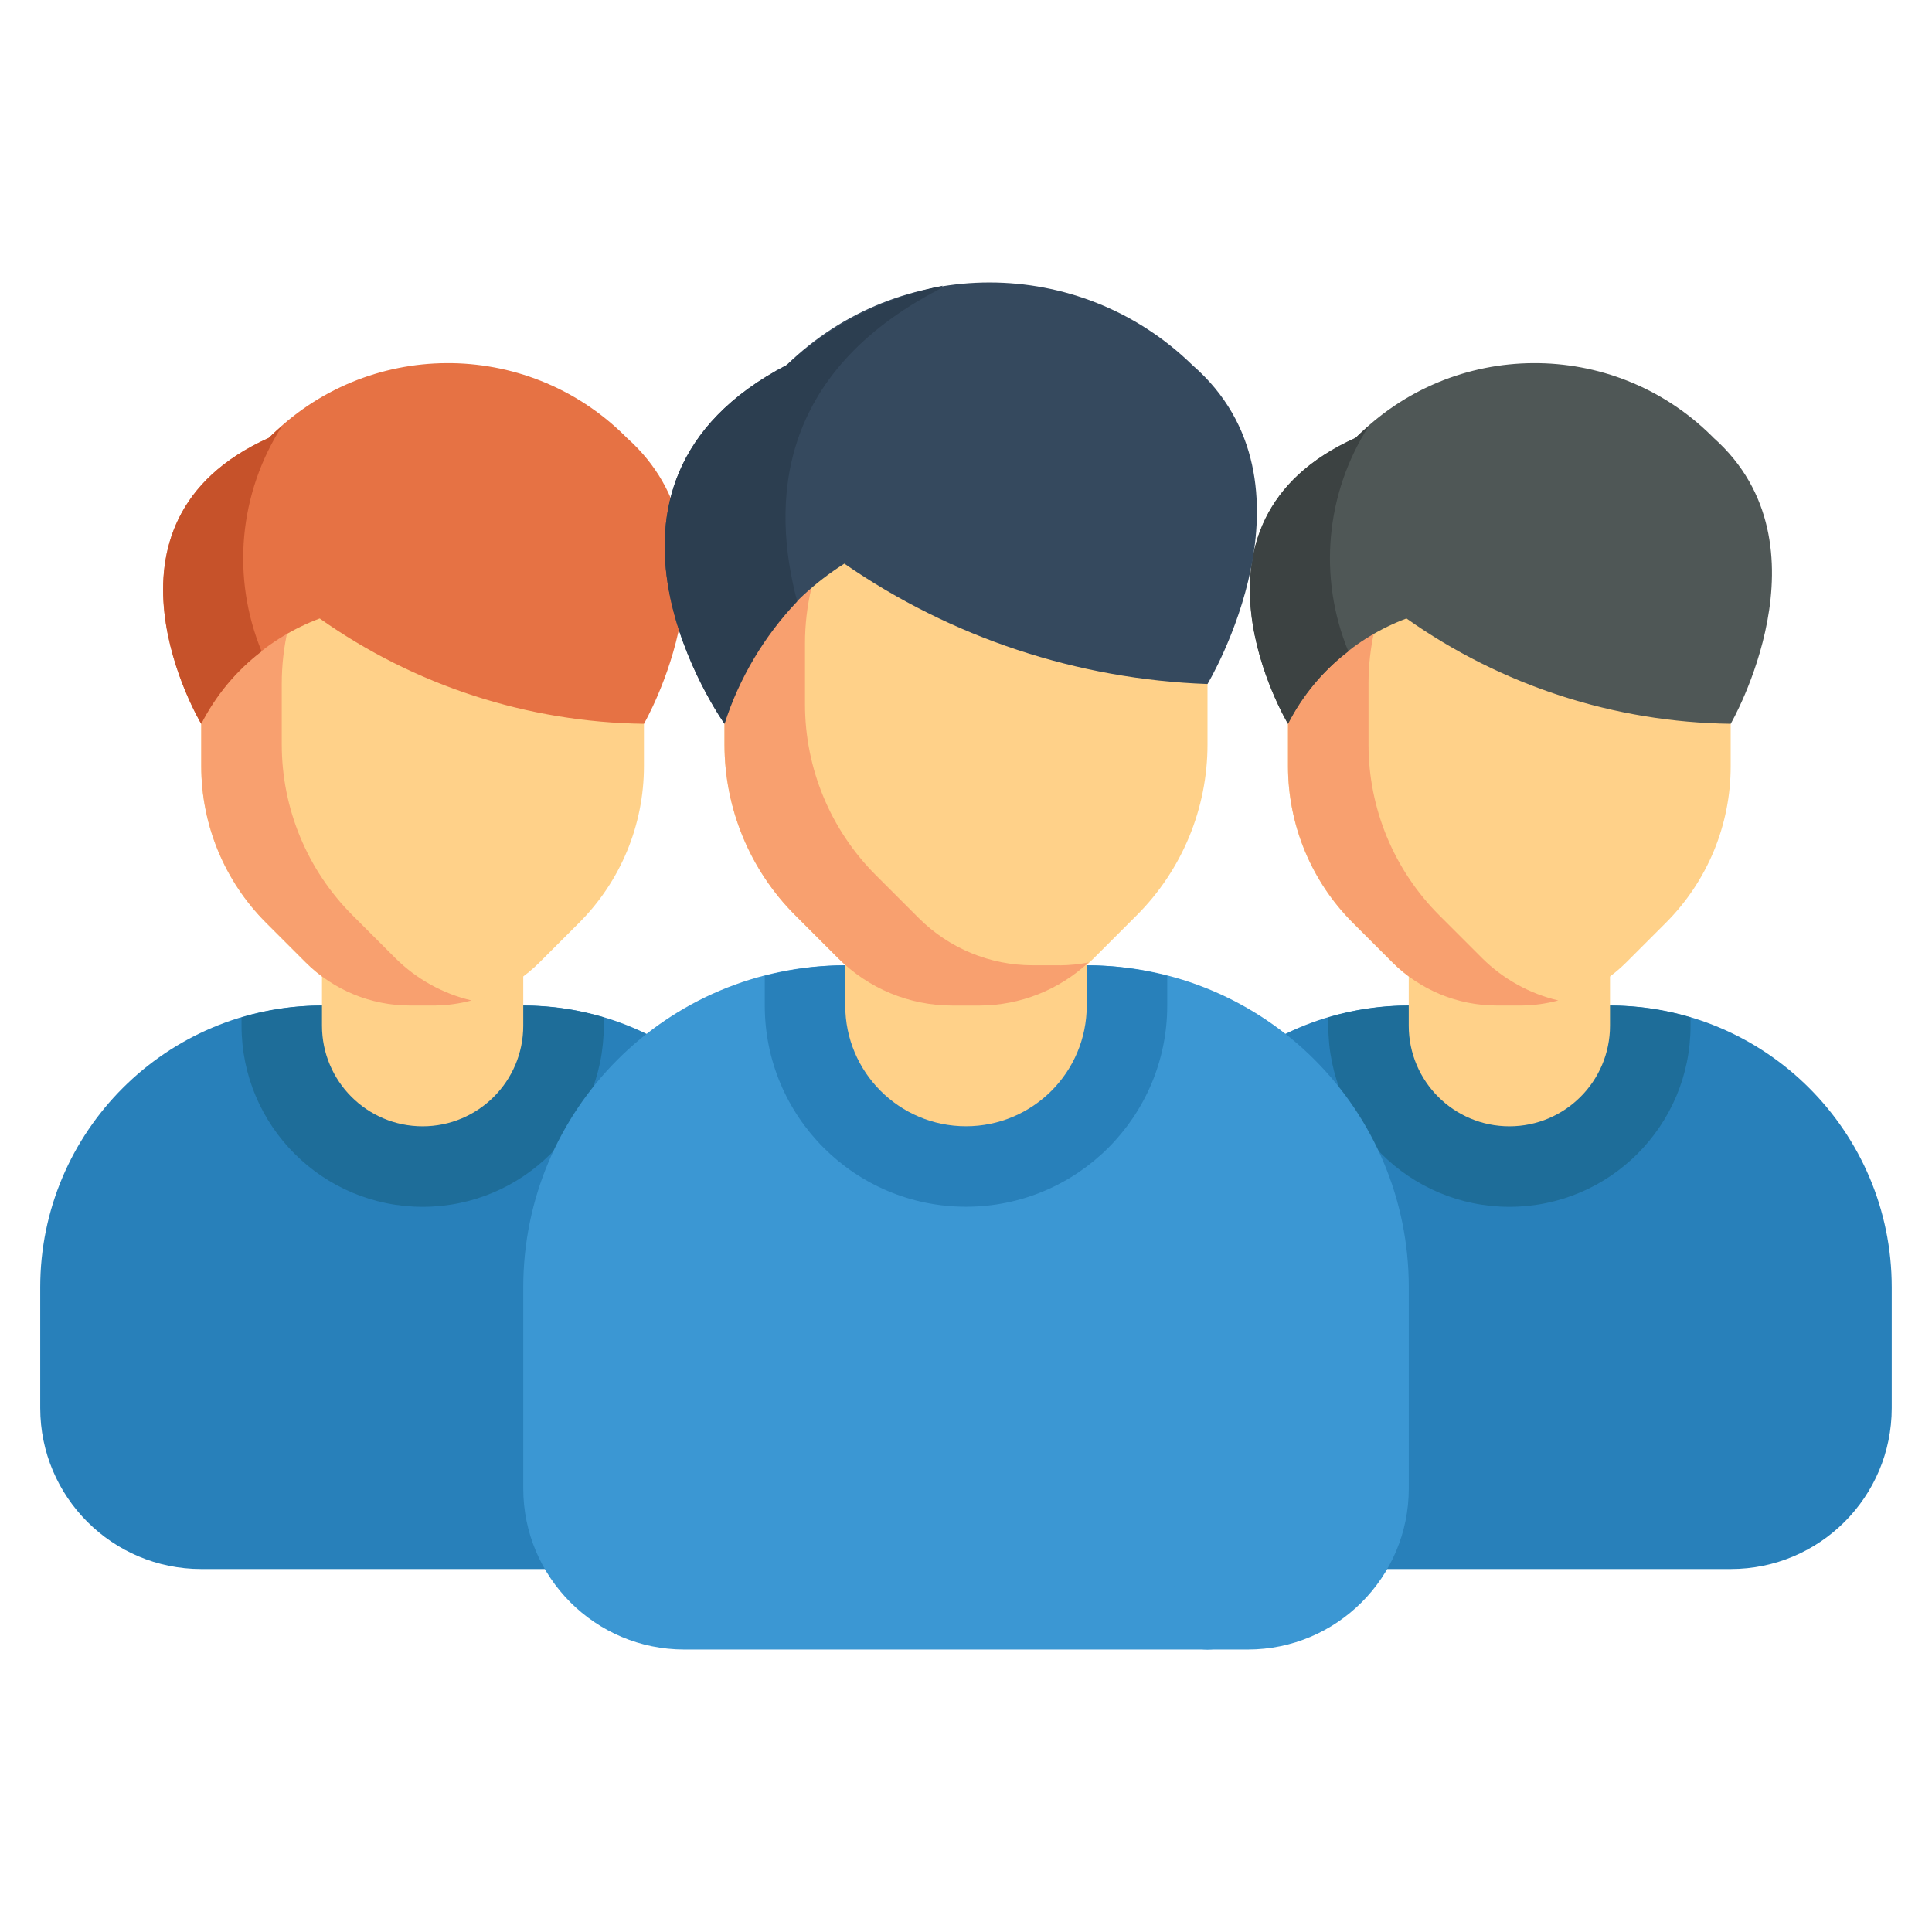 <?xml version="1.0" encoding="UTF-8"?>
<svg id="Layer_1" xmlns="http://www.w3.org/2000/svg" version="1.1" viewBox="0 0 512 512">
  <!-- Generator: Adobe Illustrator 29.5.1, SVG Export Plug-In . SVG Version: 2.1.0 Build 141)  -->
  <defs>
    <style>
      .st0 {
        fill: #f8a06f;
      }

      .st1 {
        fill: #e67244;
      }

      .st2 {
        fill: #c6522a;
      }

      .st3 {
        fill: #35495e;
      }

      .st4 {
        fill: #3c4242;
      }

      .st5 {
        fill: #ffd189;
      }

      .st6 {
        fill: #4f5756;
      }

      .st7 {
        fill: #1e6d99;
      }

      .st8 {
        fill: #3b97d3;
      }

      .st9 {
        fill: #2c3e50;
      }

      .st10 {
        fill: #2880ba;
      }
    </style>
  </defs>
  <path class="st10" d="M53.33,415.81h117.33c23.56,0,42.67-19.1,42.67-42.67v-32c0-41.24-33.43-74.67-74.67-74.67h-53.33c-41.24,0-74.67,33.43-74.67,74.67h0v32c0,23.56,19.1,42.67,42.67,42.67Z"/>
  <path class="st7" d="M138.67,266.48h-53.33c-7.23,0-14.41,1.06-21.33,3.14v2.2c0,26.51,21.49,48,48,48s48-21.49,48-48v-2.2c-6.92-2.07-14.11-3.13-21.33-3.14Z"/>
  <path class="st5" d="M112,213.14h0c14.73,0,26.67,11.94,26.67,26.67v32c0,14.73-11.94,26.67-26.67,26.67h0c-14.73,0-26.67-11.94-26.67-26.67v-32c0-14.73,11.94-26.67,26.67-26.67Z"/>
  <path class="st5" d="M112,129.59c-32.4,0-58.67,26.27-58.67,58.67v14.81c0,15.56,6.18,30.48,17.18,41.48l10.47,10.47c7.33,7.34,17.28,11.46,27.65,11.46h6.72c10.37,0,20.32-4.12,27.65-11.46l10.47-10.47c11-11,17.18-25.92,17.18-41.48v-14.81c0-32.4-26.27-58.67-58.67-58.67h0Z"/>
  <path class="st0" d="M104.83,253.97l-11.42-11.42c-12-12-18.74-28.28-18.74-45.25v-16.16c0-19.47,8.87-37.89,24.12-50.01-26.59,6.15-45.43,29.83-45.45,57.12v14.81c0,15.56,6.18,30.48,17.18,41.48l10.47,10.47c7.33,7.34,17.28,11.46,27.65,11.46h6.72c3.24-.05,6.47-.5,9.6-1.34-7.61-1.8-14.57-5.66-20.13-11.16h0Z"/>
  <path class="st1" d="M53.33,191.81s-32-53.33,17.91-75.73c25.87-26.22,68.09-26.49,94.31-.62.21.21.42.41.62.62,31.85,28.42,4.49,75.73,4.49,75.73-30.81-.39-60.78-10.12-85.93-27.91-13.57,5.08-24.77,15.03-31.4,27.91Z"/>
  <path class="st2" d="M74.76,112.88c-2.23,1.86-3.52,3.15-3.52,3.15-49.91,22.45-17.91,75.79-17.91,75.79,3.81-7.53,9.28-14.09,16-19.2-8.07-19.6-6.04-41.91,5.43-59.73Z"/>
  <path class="st10" d="M341.33,415.81h117.33c23.56,0,42.67-19.1,42.67-42.67v-32c0-41.24-33.43-74.67-74.67-74.67h-53.33c-41.24,0-74.67,33.43-74.67,74.67v32c0,23.56,19.1,42.67,42.67,42.67Z"/>
  <path class="st7" d="M426.67,266.48h-53.33c-7.23,0-14.41,1.06-21.33,3.14v2.2c0,26.51,21.49,48,48,48s48-21.49,48-48v-2.2c-6.92-2.07-14.11-3.13-21.33-3.14Z"/>
  <path class="st5" d="M400,213.14h0c14.73,0,26.67,11.94,26.67,26.67v32c0,14.73-11.94,26.67-26.67,26.67h0c-14.73,0-26.67-11.94-26.67-26.67v-32c0-14.73,11.94-26.67,26.67-26.67Z"/>
  <path class="st5" d="M400,129.59c-32.4,0-58.67,26.27-58.67,58.67v14.81c0,15.56,6.18,30.48,17.18,41.48l10.47,10.47c7.33,7.34,17.28,11.46,27.65,11.46h6.72c10.37,0,20.32-4.12,27.65-11.46l10.47-10.47c11-11,17.18-25.92,17.18-41.48v-14.81c0-32.4-26.27-58.67-58.67-58.67Z"/>
  <path class="st0" d="M392.83,253.97l-11.42-11.42c-12-12-18.74-28.28-18.74-45.25v-16.16c0-19.47,8.87-37.89,24.12-50.01-26.59,6.15-45.43,29.83-45.45,57.12v14.81c0,15.56,6.18,30.48,17.18,41.48l10.47,10.47c7.33,7.34,17.28,11.46,27.65,11.46h6.72c3.24-.05,6.47-.5,9.6-1.34-7.61-1.8-14.57-5.66-20.13-11.16h0Z"/>
  <path class="st6" d="M341.33,191.81s-32-53.33,17.91-75.73c25.87-26.22,68.09-26.49,94.31-.62.21.21.42.41.62.62,31.85,28.42,4.49,75.73,4.49,75.73-30.81-.39-60.78-10.12-85.93-27.91-13.57,5.08-24.77,15.03-31.4,27.91Z"/>
  <path class="st4" d="M362.76,112.88c-2.23,1.86-3.52,3.15-3.52,3.15-49.91,22.45-17.91,75.79-17.91,75.79,3.81-7.53,9.28-14.09,16-19.2-8.07-19.6-6.04-41.91,5.43-59.73Z"/>
  <path class="st8" d="M288,255.81h-64c-47.13,0-85.33,38.21-85.33,85.33v53.33c0,23.56,19.1,42.67,42.67,42.67h149.33c23.56,0,42.67-19.1,42.67-42.67v-53.33c0-47.13-38.21-85.33-85.33-85.33Z"/>
  <path class="st10" d="M288,255.81h-64c-7.2.03-14.37.97-21.33,2.79v7.87c0,29.46,23.88,53.33,53.33,53.33s53.33-23.88,53.33-53.33v-7.87c-6.96-1.83-14.13-2.77-21.33-2.79Z"/>
  <path class="st5" d="M256,213.14h0c17.67,0,32,14.33,32,32v21.33c0,17.67-14.33,32-32,32h0c-17.67,0-32-14.33-32-32v-21.33c0-17.67,14.33-32,32-32Z"/>
  <path class="st5" d="M256,117.14c-35.35,0-64,28.65-64,64v16.16c0,16.97,6.74,33.25,18.74,45.25l11.42,11.42c8,8,18.86,12.5,30.18,12.5h7.32c11.32,0,22.17-4.5,30.18-12.5l11.42-11.42c12-12,18.74-28.28,18.74-45.25v-16.16c0-35.35-28.65-64-64-64Z"/>
  <path class="st0" d="M280.99,255.81h-7.32c-11.32,0-22.17-4.5-30.18-12.5l-11.42-11.42c-12-12-18.74-28.28-18.74-45.25v-16.16c0-19.98,9.36-38.82,25.29-50.88-27.56,7.77-46.6,32.91-46.62,61.55v16.16c0,16.97,6.74,33.25,18.74,45.25l11.42,11.42c8,8,18.86,12.5,30.18,12.5h7.32c10.69-.05,20.97-4.13,28.8-11.41-2.46.47-4.96.72-7.47.75Z"/>
  <path class="st3" d="M192,191.81s-44.94-63.13,16.49-95.08c29.89-29.16,77.58-29.16,107.48,0,36.03,31.3,4.03,84.54,4.03,84.54-34.47-1.22-67.87-12.29-96.23-31.9-15.46,9.75-26.77,24.86-31.77,42.44Z"/>
  <path class="st9" d="M248.78,76.73l1.07-1.01c-15.44,3.1-29.75,10.37-41.35,21.01-61.43,31.96-16.49,95.08-16.49,95.08,3.91-12.12,10.49-23.2,19.26-32.43-6.97-26.14-5.25-60.37,37.51-82.66Z"/>
  <circle class="st8" cx="320" cy="426.48" r="10.67"/>
</svg>
